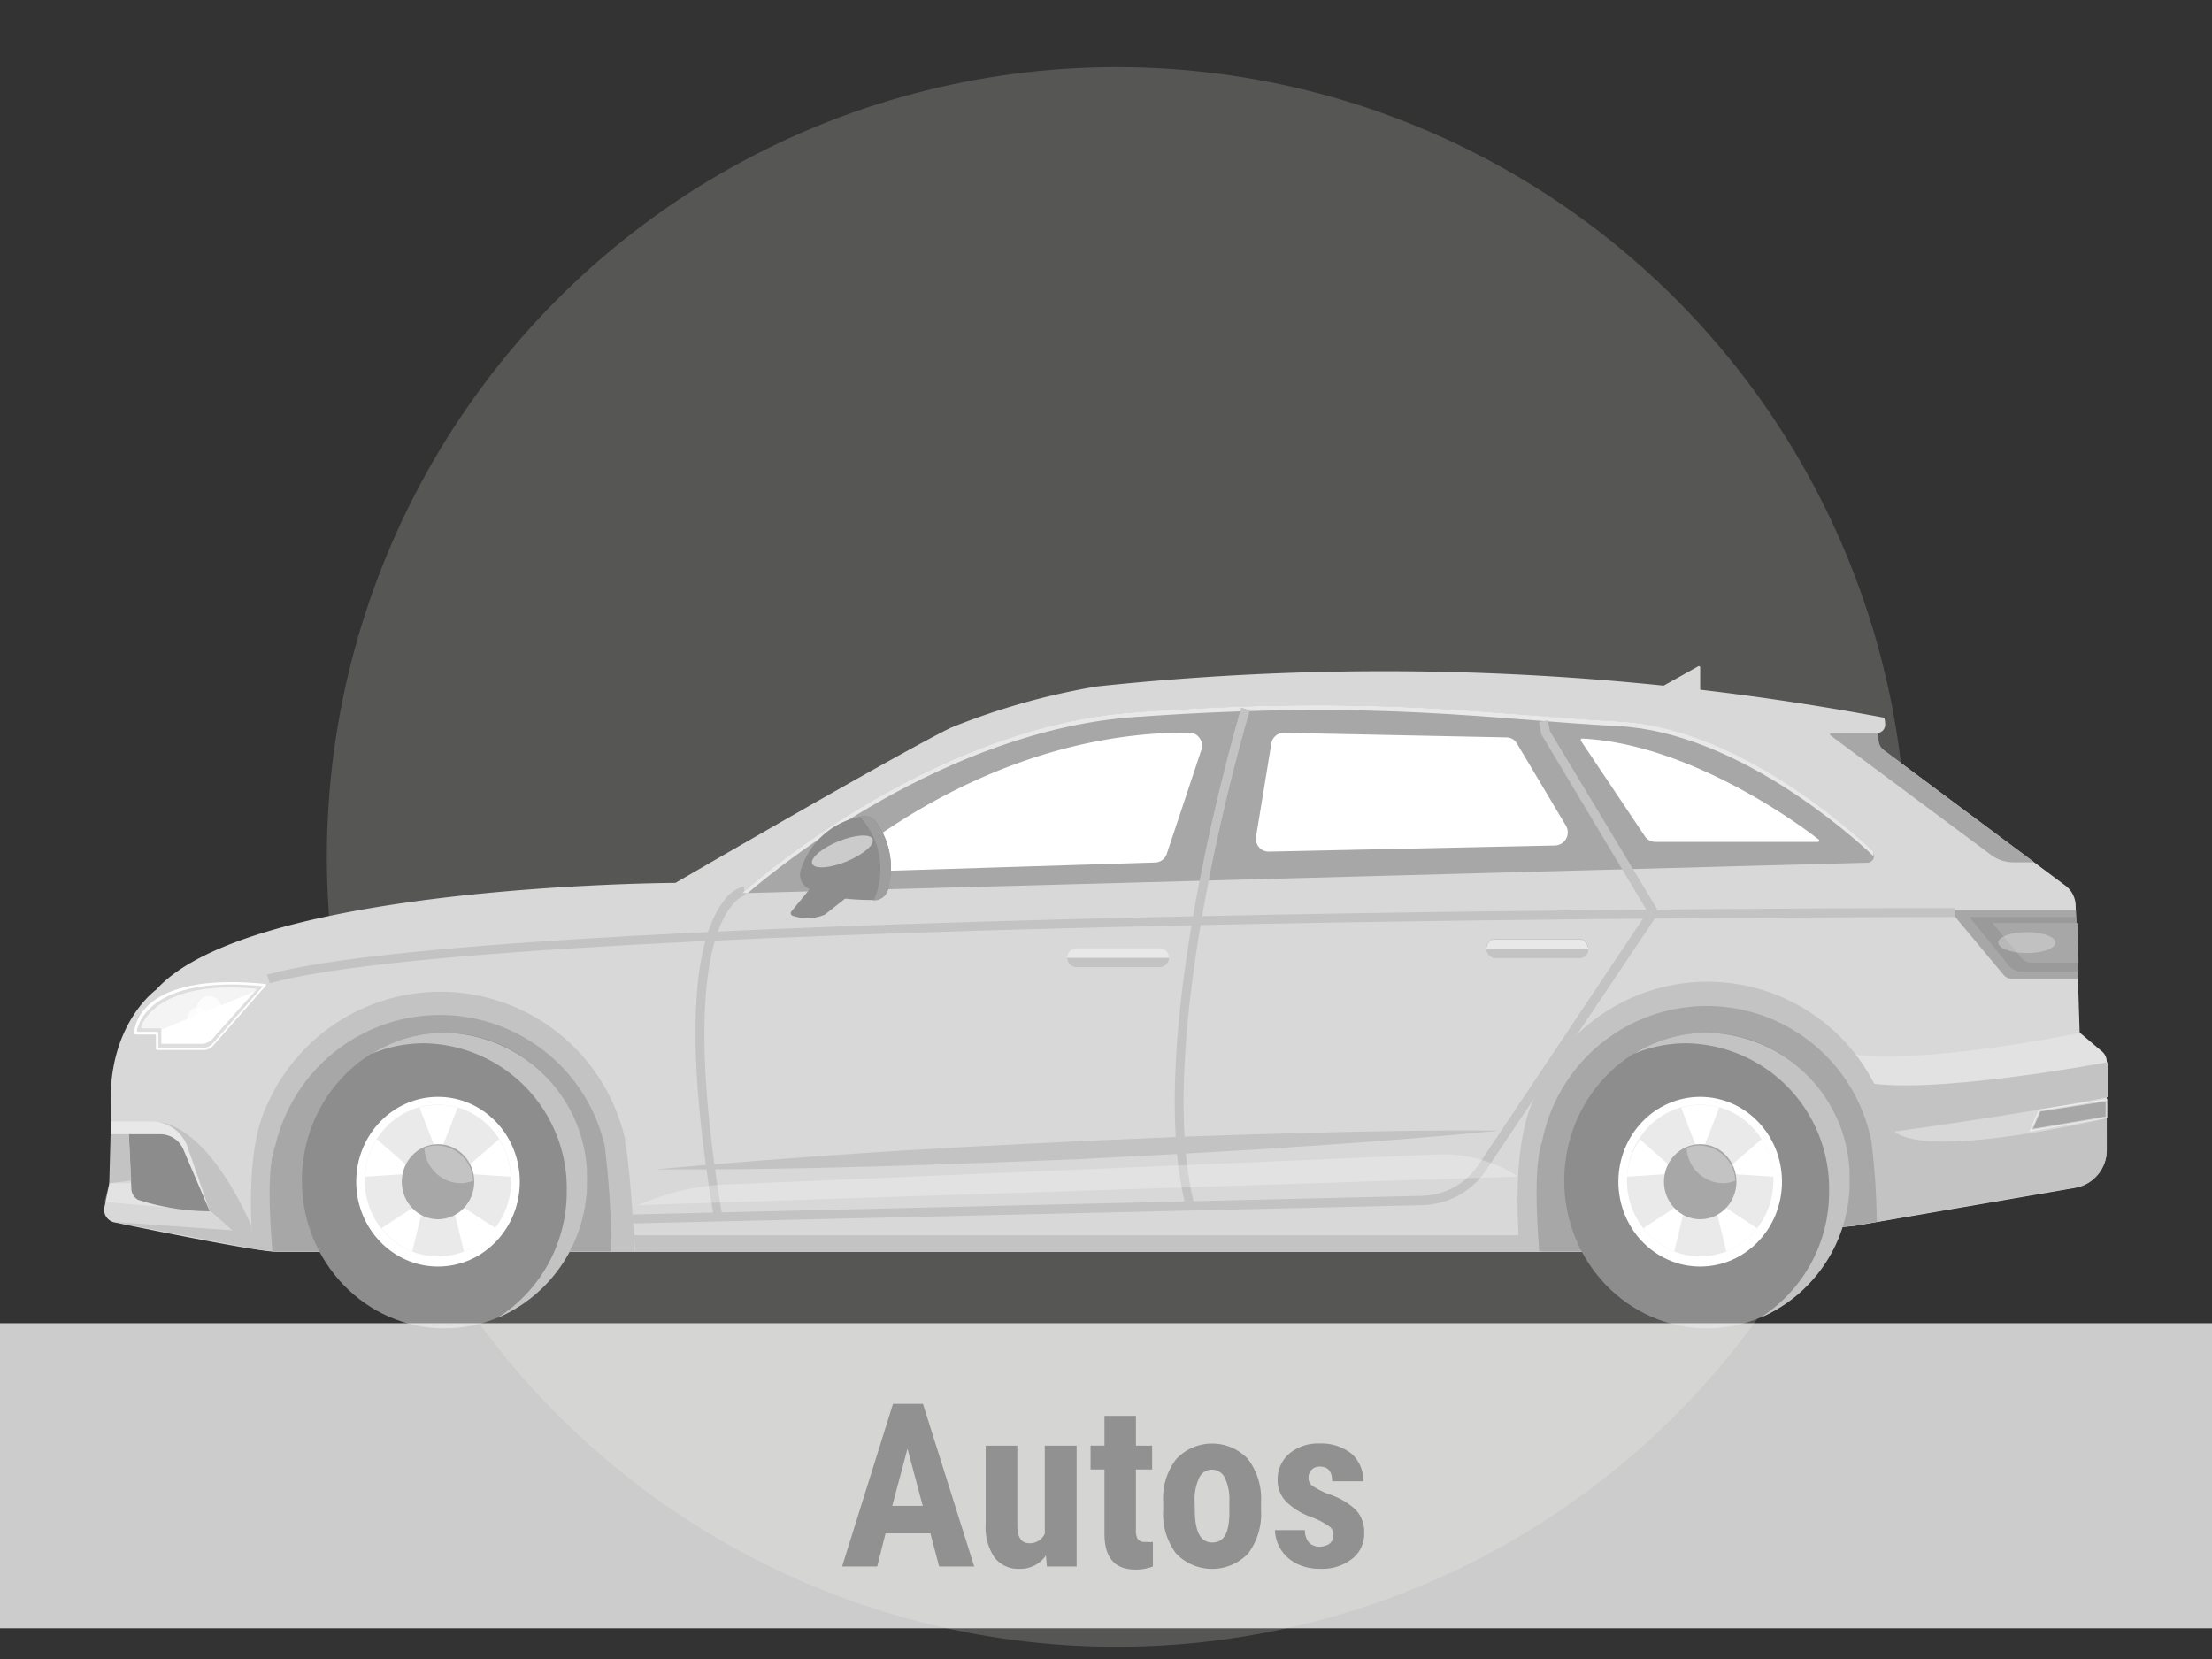 <svg xmlns="http://www.w3.org/2000/svg" viewBox="0 0 116 87"><rect x="0" y="0" width="116" height="87" fill="#333333" stroke="none"/><g data-name="Ebene 1"><circle cx="58.56" cy="44.94" r="41.42" fill="#aeacaa" opacity=".29"/><path d="M98.82 37.64A142.22 142.22 0 0 0 57.51 36a36.61 36.61 0 0 0-7.64 2.16c-2.72 1.32-14.45 8.14-14.45 8.14s-22.26.08-27.23 5.6c0 0-2.39 1.68-2.39 5.76v4.08l-.32 1.55a.67.67 0 0 0 .51.81c1.91.4 7.45 1.53 8.53 1.55h68.89l13.83-1.36 11.6-2a2 2 0 0 0 1.64-2v-4.61a.71.71 0 0 0-.24-.53l-1.18-1-.21-6.65a1.34 1.34 0 0 0-.54-1.06l-9.78-7.29-.06-.71a.44.44 0 0 0 .39-.47 1.84 1.84 0 0 0-.04-.33Z" fill="#d8d8d8"/><path d="M89.16 36.7V35a.07.07 0 0 0-.1-.06l-2.38 1.33Z" fill="#d8d8d8"/><path d="M108.86 47.73h-6.62l2.81 3.37a.61.61 0 0 0 .5.23h3.42Z" fill="#a7a7a7"/><path d="M108.87 48.09h-5.59l2.1 2.59a.93.93 0 0 0 .79.26H109Z" fill="#9a9a9a"/><path d="M98.47 38.45H96a.07.07 0 0 0 0 .12l8.41 6.26a1.94 1.94 0 0 0 1.15.39h1.12l-7.89-5.88a.73.73 0 0 1-.27-.49Z" fill="#a7a7a7"/><path d="m14.15 51.56-.15-.45c12.65-3.51 87.75-3.49 88.51-3.49v.47c-.73 0-75.76-.02-88.36 3.47Z" fill="#c3c3c3"/><path d="M37.44 63.86c-1.8-10.69-.75-14.88.44-16.51a2 2 0 0 1 1.12-.87l.07.47s-3.86.91-1.19 16.83Z" fill="#c3c3c3"/><path d="M10.75 55.06h-2.5a.07.07 0 0 1-.07-.06v-.68a.07.07 0 0 0-.07-.07h-1a.08.08 0 0 1-.07-.08c0-.48.5-3.21 6.88-2.57a.07.07 0 0 1 0 .11l-2.75 3.13a.71.71 0 0 1-.42.22Z" fill="#fff"/><path d="M14.52 65.63c-.24 0-.69-.06-1.26-.15-.17-2.16-.24-5.56.75-7.55a9.93 9.93 0 0 1 18.77 1.82v.11c0 .14.05.27.07.41.15 1 .33 3.12.43 5.37Z" fill="#c3c3c3"/><path d="M14.44 60.07a8.87 8.87 0 0 1 17.27 0 47.11 47.11 0 0 1 .35 5.56H14.29c-.16-1.95-.29-4.44.15-5.56Z" fill="#a7a7a7"/><rect x="55.97" y="49.74" width="5.34" height=".99" rx=".48" transform="rotate(-180 58.64 50.23)" fill="#e8e8e8"/><rect x="77.96" y="49.26" width="5.34" height=".99" rx=".48" transform="rotate(-180 80.625 49.75)" fill="#727272"/><path d="M78.63 59.29c-3.68.36-7.37.64-11.06.88-1.84.13-3.68.22-5.53.33l-5.53.29L51 61c-1.84.06-3.69.14-5.54.18-3.69.1-7.39.17-11.09.14 3.63-.32 7.34-.62 11.03-.86 1.84-.13 3.69-.22 5.53-.33l5.53-.28 5.54-.24c1.85-.06 3.69-.13 5.54-.17 3.69-.11 7.39-.18 11.09-.15Z" fill="#c3c3c3"/><path d="M97.94 45.24a.34.34 0 0 0 .21-.6c-1.86-1.68-7.66-6.51-13.28-6.8-6.82-.36-12.55-1.39-25.34-.48-11.05.78-20.6 9.48-20.6 9.48Z" fill="#a7a7a7"/><path d="M84.87 38.08c-6.82-.36-12.55-1.39-25.34-.48-9.94.7-18.66 7.81-20.31 9.23h-.29s9.55-8.7 20.6-9.48c12.79-.91 18.52.12 25.34.48s13.34 6.82 13.34 6.82l.05.26C97 43.7 91 38.4 84.87 38.08Z" fill="#e8e8e8"/><path d="M95.34 44c-1-.79-6.76-5-12.38-5.27a.08.08 0 0 0-.06.11l3.35 5a.66.66 0 0 0 .55.31h8.5a.07.07 0 0 0 .04-.15ZM81.53 44.34l-15 .32a.67.67 0 0 1-.66-.79l.8-4.87a.66.66 0 0 1 .66-.57l11.67.24a.63.63 0 0 1 .55.32l2.57 4.31a.69.69 0 0 1-.59 1.04ZM63 39.33l-1.81 5.44a.66.66 0 0 1-.6.46l-17 .53s7.9-7.43 18.83-7.34a.69.69 0 0 1 .58.91Z" fill="#fff"/><path d="M41.5 47.8a.14.14 0 0 0 .06.22 2.34 2.34 0 0 0 1.7-.06l1.42-1.12-2-.48Z" fill="#8d8d8d"/><path d="M110.48 59.35v.89a2 2 0 0 1-1.64 2l-1.72.29a9.55 9.55 0 0 1 3.36-3.18Z" fill="#828282"/><ellipse cx="23.31" cy="61.91" rx="7.48" ry="7.75" fill="#8d8d8d"/><path d="M29.72 62.46a7.61 7.61 0 0 0-7.47-7.75 7.15 7.15 0 0 0-2.78.56 7.21 7.21 0 0 1 3.84-1.11 7.62 7.62 0 0 1 7.48 7.75 7.76 7.76 0 0 1-4.7 7.2 7.82 7.82 0 0 0 3.63-6.65Z" fill="#c3c3c3"/><ellipse cx="22.97" cy="61.97" rx="4.29" ry="4.45" fill="#fff"/><ellipse cx="22.97" cy="61.91" rx="3.84" ry="3.98" fill="#a4a4a4" opacity=".23"/><g fill="#fff"><path d="m24 58.08-1 2.59-1-2.59a3.73 3.73 0 0 1 2 0ZM26.79 61.71l-2.68-.18 2.06-1.79a4 4 0 0 1 .62 1.97ZM24.33 65.63l-.66-2.71L26 64.41a4 4 0 0 1-1.67 1.22ZM20 64.41l2.28-1.49-.66 2.71A3.9 3.9 0 0 1 20 64.41ZM19.76 59.74l2.06 1.79-2.68.18a4.06 4.06 0 0 1 .62-1.97Z"/></g><ellipse cx="22.97" cy="61.97" rx="1.9" ry="1.97" fill="#a7a7a7"/><path d="M24.81 61.92a1.85 1.85 0 0 1-.66.13 1.93 1.93 0 0 1-1.89-1.85 1.76 1.76 0 0 1 .66-.13 1.93 1.93 0 0 1 1.89 1.85ZM61.31 50.23a.49.49 0 0 1-.48.49h-4.39a.48.48 0 0 1-.47-.49h5.34Z" fill="#c3c3c3"/><rect x="77.96" y="49.26" width="5.34" height=".99" rx=".48" transform="rotate(-180 80.625 49.75)" fill="#e8e8e8"/><path d="M83.3 49.75a.49.49 0 0 1-.48.49h-4.39a.48.48 0 0 1-.47-.49h5.34Z" fill="#c3c3c3"/><path d="M32.18 64.18v-.47l42.42-1a3.65 3.65 0 0 0 3-1.73l8.8-13.17-5.57-9.3-.12-.65.46-.09.11.57 5.72 9.5-9 13.42a4.14 4.14 0 0 1-3.4 1.94Z" fill="#c3c3c3"/><path d="M62.2 63.32c-2.31-8.87 2.84-26 2.89-26.21l.46.13c-.06.17-5.17 17.22-2.9 26Z" fill="#c3c3c3"/><path d="M109 50.48h-2.48a.66.66 0 0 1-.5-.23l-1.53-1.85h4.45Z" fill="#a7a7a7"/><ellipse cx="106.29" cy="49.43" rx="1.5" ry=".55" fill="#fff" opacity=".3"/><path d="M45.94 43.09a4.13 4.13 0 0 1 .65 3.46.78.78 0 0 1-.77.65c-1 0-2.79-.1-3.57-.7a.82.82 0 0 1-.24-.93 4.07 4.07 0 0 1 3.25-2.77.75.75 0 0 1 .68.29Z" fill="#8d8d8d"/><path d="M45.09 42.82h.17a.75.75 0 0 1 .68.29 4.13 4.13 0 0 1 .65 3.46.77.77 0 0 1-.77.65 4.05 4.05 0 0 0-.73-4.4ZM107.9 62.42a7.66 7.66 0 0 1 2.58-2.24v.06a2 2 0 0 1-1.64 2Z" fill="#9e9e9e"/><path d="m13.79 51.72-2.63 3a.68.68 0 0 1-.51.23H8.3v-.77a.07.07 0 0 0-.07-.07h-1a.07.07 0 0 1-.04-.11c.11-.48.91-2.86 6.6-2.28Z" fill="#dedede"/><path d="m13.48 51.86-2.22 2.48a.88.88 0 0 1-.64.4H8.46V54a.07.07 0 0 0-.07-.07h-.91a.07.07 0 0 1-.07-.1c.17-.43 1.18-2.44 6.07-1.97Z" fill="#fff"/><path d="m13.48 51.86-.11.13L8.45 54a.06.06 0 0 0-.06 0h-.91a.07.07 0 0 1-.07-.1c.17-.5 1.18-2.51 6.07-2.04Z" fill="#dedede" opacity=".35"/><ellipse cx="10.97" cy="52.92" rx=".66" ry=".68" fill="#fff" opacity=".7"/><ellipse cx="10.34" cy="53.38" rx=".51" ry=".53" fill="#fff" opacity=".7"/><path d="M8.4 58.86s2.35 0 4.78 5.41l.08 1.21-2.25-2Z" fill="#c3c3c3"/><path fill="#c3c3c3" d="m13.26 64.6-7.27-.52 7.27 1.4v-.88z"/><path fill="#fff" opacity=".28" d="m5.48 63.03.25-.98H7.5l3.51 1.47-5.53-.49z"/><path d="m11 63.52-1.16-3.36A2 2 0 0 0 8 58.81H5.8v.67Z" fill="#e8e8e8"/><path d="M9.62 60.29 11 63.52a12.53 12.53 0 0 1-3.76-.6.69.69 0 0 1-.35-.57l-.14-2.87h1.67a1.31 1.31 0 0 1 1.2.81Z" fill="#8c8c8c"/><path fill="#c3c3c3" d="M6.76 59.48H5.8l-.07 2.57 1.15-.14-.12-2.43zM79.64 64.78H33.26l.04.85 47.42-.02-1.08-.83z"/><path d="M79.61 61.7a7.22 7.22 0 0 0-4.23-1.16L38 62.12a12.17 12.17 0 0 0-3.67.74l-.92.34Z" fill="#fff" opacity=".26"/><ellipse cx="44.17" cy="44.65" rx="1.71" ry=".57" transform="rotate(-22.27 44.174 44.634)" fill="#fff" opacity=".54"/><path d="M110.48 55.68v.38l-12 1.58L97 55.27c4 .59 12.08-1.11 12.08-1.11l1.18 1a.71.71 0 0 1 .22.52Z" fill="#fff" opacity=".26"/><path d="M79.68 65.47c-.17-2.24-.23-5.76.75-7.83a9.82 9.82 0 0 1 18.77 1.89v.11l.06.43c.11.74.24 2.16.34 3.8l-2.39.41-13.8 1.35h-2.47c-.23-.01-.68-.07-1.26-.16Z" fill="#c3c3c3"/><path d="m98.67 59.43-1.14-2.73c3.24.84 13-1 13-1v1.83c-4.24.88-11.86 1.9-11.86 1.9Z" fill="#c3c3c3"/><path d="m108.84 62.26-9.46 1.64c-1.25-1.61-.49-5.7-.32-5 .57 2.31 11.42-.26 11.42-.26v1.64a2 2 0 0 1-1.64 1.98Z" fill="#c3c3c3"/><path fill="#a7a7a7" d="m110.48 57.69-3.52.55-.44 1.02 3.96-.66v-.91z"/><path d="m106.42 59.34.5-1.16 3.62-.56v1Zm.58-1.05-.39.9 3.81-.64v-.79Z" fill="#fff" opacity=".54"/><path d="M80.72 65.61c-.16-2-.26-4.59.15-5.75a8.8 8.8 0 0 1 17.27 0 37.56 37.56 0 0 1 .28 4.21l-1.18.2-13.83 1.36h-2.47Z" fill="#a7a7a7"/><ellipse cx="89.51" cy="61.91" rx="7.48" ry="7.75" fill="#8d8d8d"/><path d="M95.92 62.46a7.62 7.62 0 0 0-7.48-7.75 7.1 7.1 0 0 0-2.77.56 7.21 7.21 0 0 1 3.84-1.11A7.61 7.61 0 0 1 97 61.91a7.75 7.75 0 0 1-4.7 7.2 7.8 7.8 0 0 0 3.62-6.65Z" fill="#c3c3c3"/><ellipse cx="89.16" cy="61.97" rx="4.29" ry="4.45" fill="#fff"/><ellipse cx="89.16" cy="61.91" rx="3.84" ry="3.98" fill="#a4a4a4" opacity=".23"/><g fill="#fff"><path d="m90.16 58.08-1 2.59-1-2.59a3.74 3.74 0 0 1 2 0ZM93 61.71l-2.69-.18 2.07-1.79a4.12 4.12 0 0 1 .62 1.97ZM90.53 65.63l-.66-2.71 2.27 1.49a3.89 3.89 0 0 1-1.61 1.22ZM86.18 64.41l2.27-1.49-.65 2.71a3.9 3.9 0 0 1-1.62-1.22ZM86 59.74l2 1.79-2.68.18a4.12 4.12 0 0 1 .68-1.97Z"/></g><ellipse cx="89.16" cy="61.97" rx="1.9" ry="1.97" fill="#a7a7a7"/><path d="M91 61.92a1.76 1.76 0 0 1-.66.13 1.94 1.94 0 0 1-1.89-1.85 1.85 1.85 0 0 1 .66-.13A1.93 1.93 0 0 1 91 61.92Z" fill="#c3c3c3"/><path fill="#fff" opacity=".75" d="M0 69.39h116v16H0z"/><g fill="#919191"><path d="M48.79 80.41h-2.35L46 82.15h-1.84l2.67-8.53h1.57l2.69 8.53h-1.84Zm-2-1.44h1.6l-.8-3ZM54.85 81.57a1.61 1.61 0 0 1-1.38.7 1.55 1.55 0 0 1-1.32-.6 2.81 2.81 0 0 1-.46-1.75v-4.11h1.66V80c0 .62.22.93.62.93a.86.86 0 0 0 .82-.5v-4.62h1.67v6.34H54.9ZM59.57 74.25v1.56h.85v1.25h-.85v3.15a.89.89 0 0 0 .1.51.45.45 0 0 0 .4.14 1.41 1.41 0 0 0 .39 0v1.29a2.51 2.51 0 0 1-.92.16c-1.07 0-1.61-.61-1.62-1.84v-3.41h-.73v-1.25h.73v-1.56ZM61 78.78a3.39 3.39 0 0 1 .68-2.26 2.58 2.58 0 0 1 3.77 0 3.45 3.45 0 0 1 .68 2.27v.4a3.47 3.47 0 0 1-.67 2.27 2.61 2.61 0 0 1-3.79 0 3.45 3.45 0 0 1-.67-2.28Zm1.66.41c0 1.14.3 1.7.91 1.7s.86-.47.9-1.41v-.7a2.68 2.68 0 0 0-.24-1.29.75.75 0 0 0-.68-.42.73.73 0 0 0-.66.42 2.68 2.68 0 0 0-.24 1.29ZM69.93 80.45a.53.53 0 0 0-.2-.39 4.11 4.11 0 0 0-.9-.48 3.64 3.64 0 0 1-1.41-.86 1.64 1.64 0 0 1-.42-1.11 1.77 1.77 0 0 1 .6-1.37 2.33 2.33 0 0 1 1.6-.54 2.53 2.53 0 0 1 1.67.53 1.85 1.85 0 0 1 .62 1.45h-1.63c0-.51-.21-.77-.64-.77a.57.57 0 0 0-.43.16.58.58 0 0 0-.17.46.49.49 0 0 0 .18.37 4.12 4.12 0 0 0 .89.46 3.66 3.66 0 0 1 1.43.84 1.68 1.68 0 0 1 .42 1.19 1.64 1.64 0 0 1-.64 1.36 2.53 2.53 0 0 1-1.67.52A2.65 2.65 0 0 1 68 82a2.06 2.06 0 0 1-.84-.76 2 2 0 0 1-.3-1h1.57a1 1 0 0 0 .21.65.79.79 0 0 0 .62.22c.45-.05.67-.25.67-.66Z"/></g></g></svg>